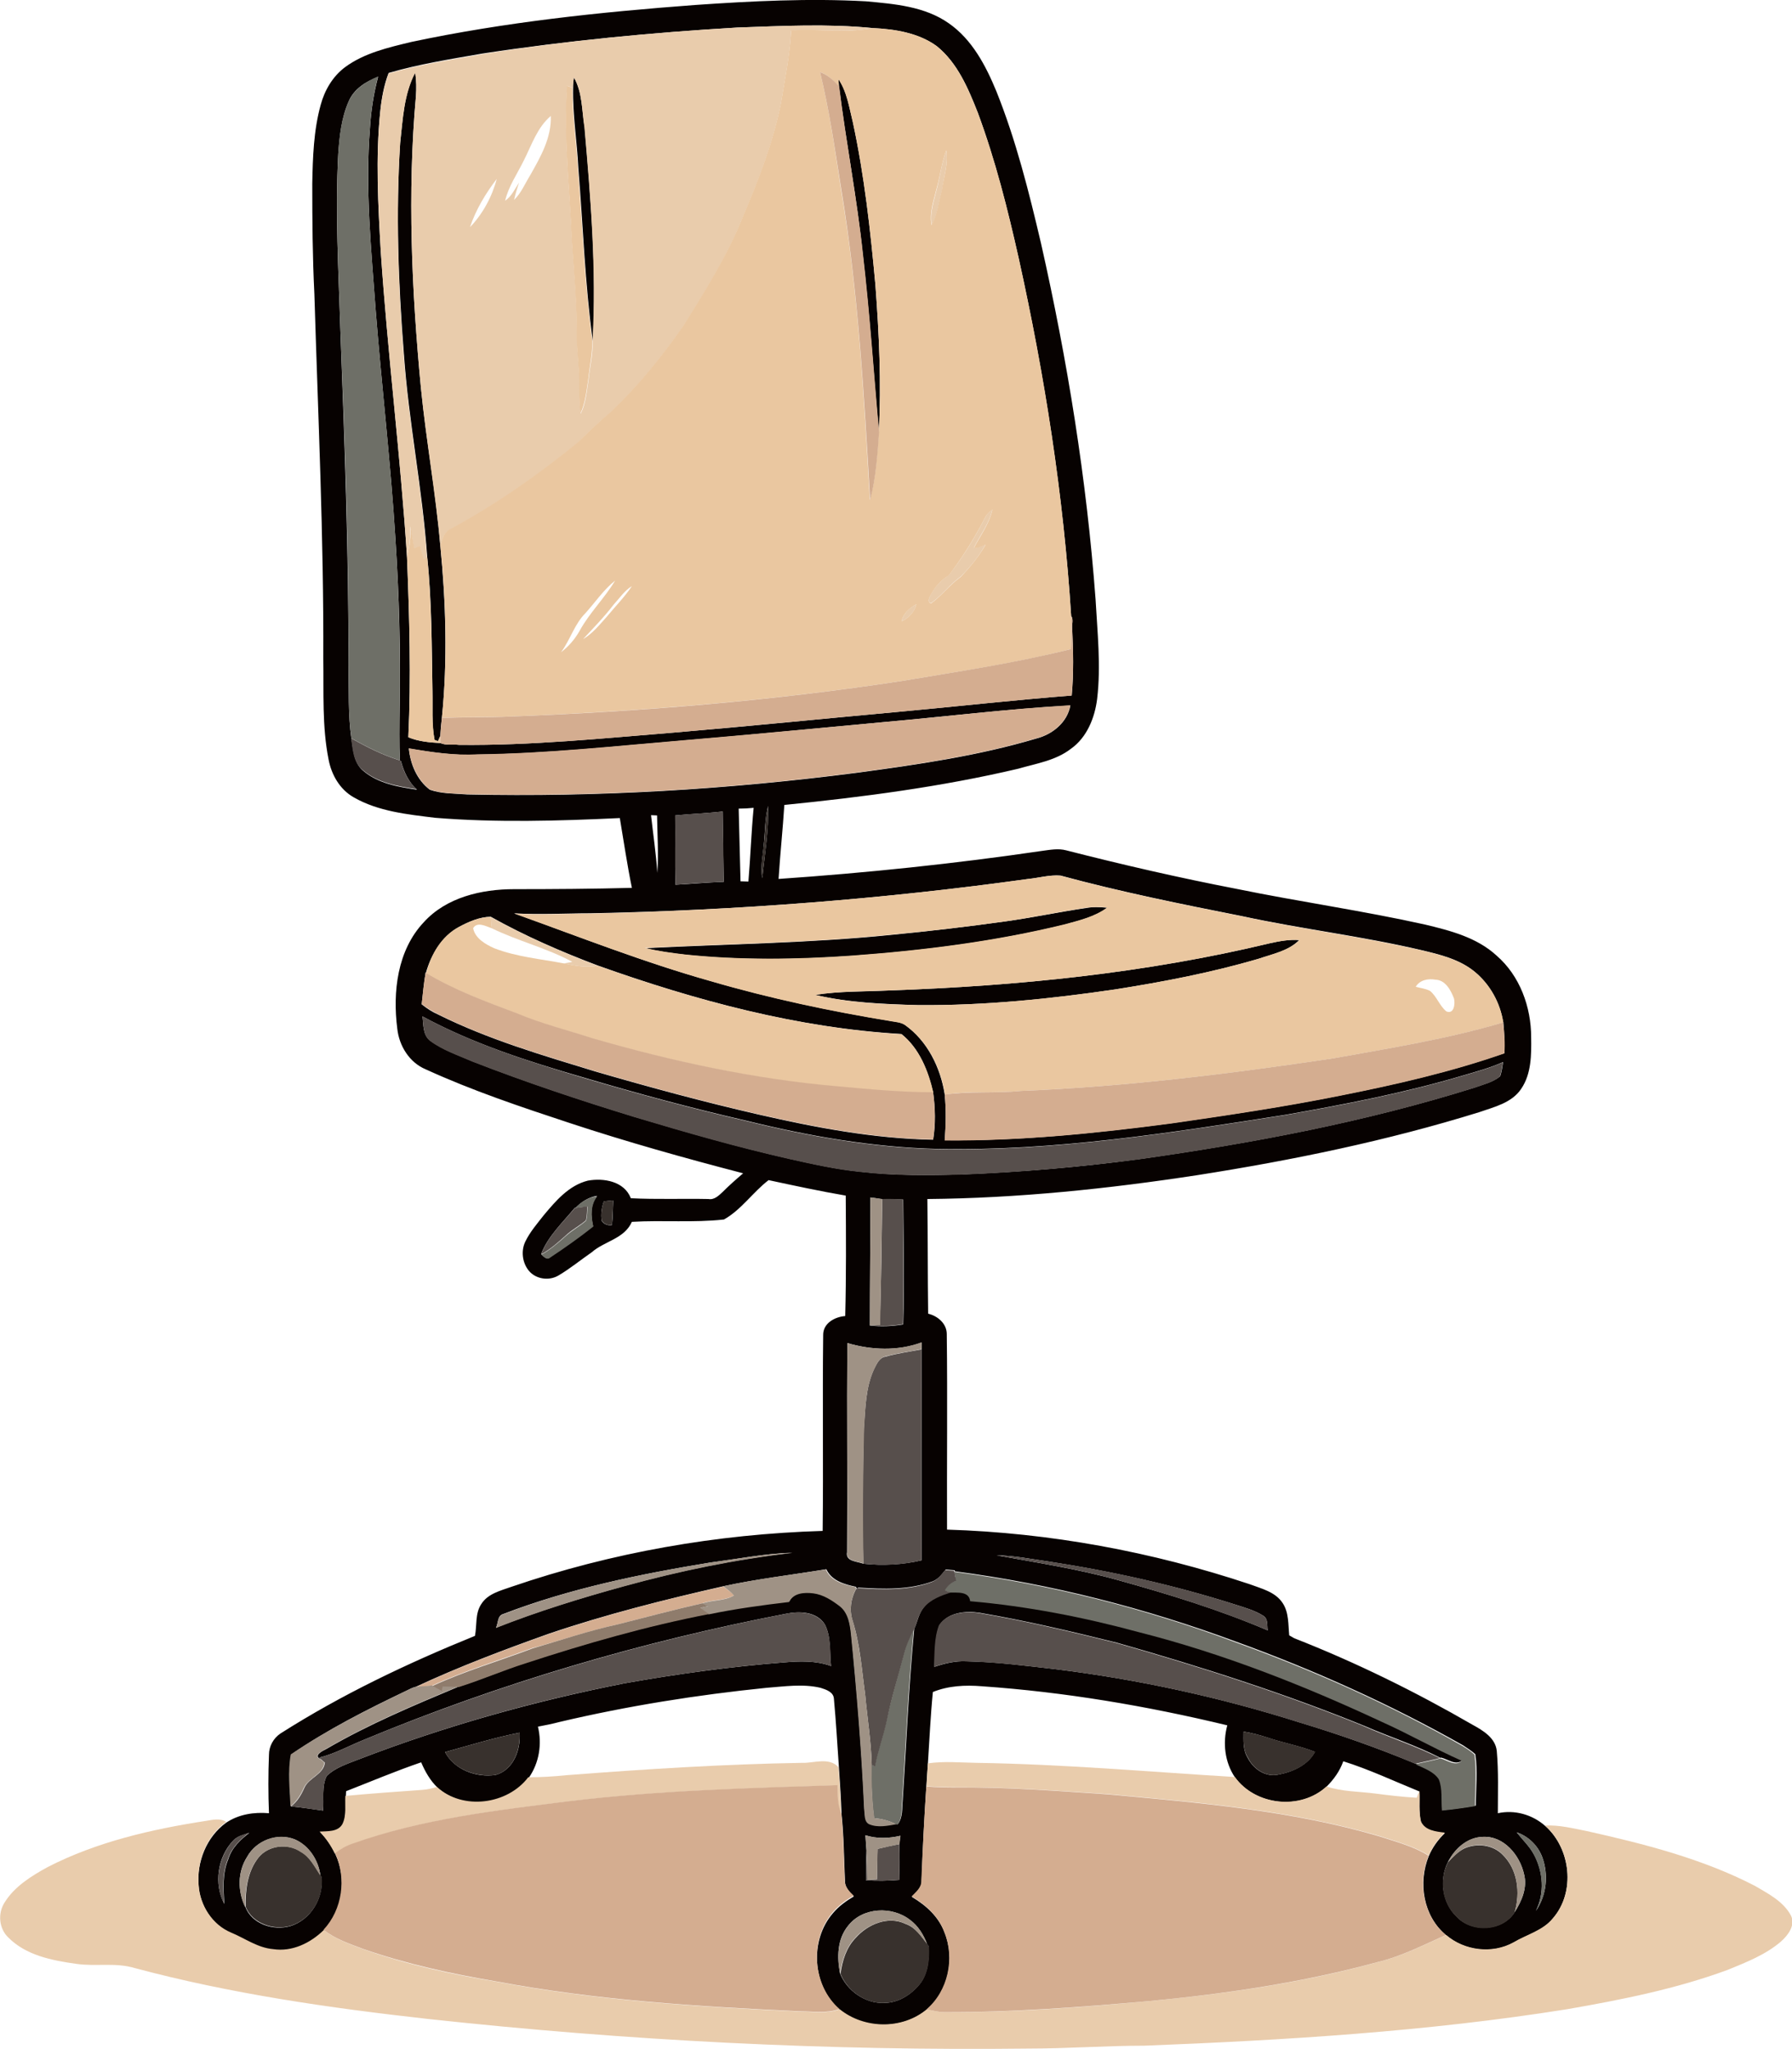 <?xml version="1.0" encoding="utf-8"?>
<!-- Generator: Adobe Illustrator 19.2.0, SVG Export Plug-In . SVG Version: 6.00 Build 0)  -->
<svg version="1.1" id="Layer_1" xmlns="http://www.w3.org/2000/svg" xmlns:xlink="http://www.w3.org/1999/xlink" x="0px" y="0px"
	 viewBox="0 0 682.9 781" enable-background="new 0 0 682.9 781" xml:space="preserve">
<g>
	<g>
		<path fill="#070201" d="M264.9,1.9c21.7-1.5,43.4-2.6,65.1-1.4c10.8,1,22.4,1.9,31.6,8.4c8.9,6.2,14.1,16.2,18.1,25.9
			c7.5,18.7,12.4,38.3,17,57.9c10.1,44.7,17.4,90,20.8,135.7c0.7,12.7,2.1,25.4,0.6,38c-0.9,7.2-3.9,14.7-10,19
			c-5.8,4.5-13.2,5.6-20.1,7.6c-29.3,6.9-59.2,10.8-89.1,13.8c-0.6,9.4-1.6,18.8-2.2,28.2c33.6-2.3,67.1-5.8,100.5-10.7
			c3-0.4,6.1-1,9.1-0.2c21.5,5.5,43.2,10.5,65,14.7c23.9,4.9,48,8.3,71.8,13.6c9.6,2.3,19.7,4.9,27.2,11.8
			c8.9,7.7,13.2,19.6,13.2,31.2c0.1,6.6,0.1,13.9-3.8,19.6c-3.6,5.4-10.3,6.9-16,8.9c-35.1,10.9-71.1,18.3-107.4,24
			c-34,5.2-68.4,8.8-102.9,9.1c0.2,14.6,0.1,29.1,0.3,43.7c3.7,0.9,7.1,3.8,7.1,7.8c0.3,24.8,0,49.6,0.1,74.5
			c39.2,1.2,78.1,8.4,115.3,20.8c4.5,1.7,9.8,2.9,12.6,7.2c2.4,3.6,2.1,8.2,2.5,12.3c0.5,0.3,1.4,0.8,1.9,1.1
			c23.5,9.2,46.2,20.4,68,33c4,2.2,8.7,5,9.2,10c0.7,7.9,0.4,15.8,0.4,23.7c6.4-1.4,13.1,0.5,18,4.8c9.8,8.6,11.7,25.2,3,35.3
			c-3.8,4.8-9.9,6.2-15,9.2c-8.1,4.5-18.7,3.2-25.7-2.8c-8.7-7.2-10.8-20-6.6-30.2c1.4-3.3,3.5-6.2,6.1-8.7
			c-3.3-0.4-7.6-0.8-9.1-4.3c-0.9-3.8-0.4-7.7-0.6-11.6c-9.6-3.9-19.1-8.4-29-11.5c-1.3,3.7-3.6,6.9-6.4,9.7
			c-9.9,9.1-27.1,7.2-34.9-3.6c-3.9-5.8-4.7-13.2-2.9-19.8c-30.7-7.4-62-12.7-93.6-14.9c-6.3-0.5-12.7-0.2-18.6,2.2
			c-0.9,9.1-1.3,18.3-1.9,27.4c-0.2,2.9-0.4,5.8-0.6,8.8c-0.8,12-1.4,23.9-1.8,35.9c0.1,2.6-2.1,4.3-3.7,6
			c5.4,3.2,10.3,7.6,12.5,13.7c4,9.9,1.4,22.3-6.8,29.3c-9.4,7.7-23.9,7.6-33.2,0c-10.5-9-11.6-26.5-2.5-36.9c2.2-2.6,5-4.6,7.9-6.3
			c-1.7-1.7-3.5-3.5-3.4-6c-0.4-8.4-0.4-16.9-1.3-25.3c-0.2-5.9-0.6-11.9-1-17.8c-0.6-8.7-1.1-17.4-1.9-26.1
			c-0.1-2.7-2.9-3.6-5.1-4.3c-6.8-1.6-13.8-0.5-20.6,0c-26.5,2.7-52.9,6.9-78.8,13c-2.7,0.7-5.5,1.3-8.3,1.8
			c1.6,6.6,0.5,13.8-3.5,19.5c-7.9,10.5-24.9,12.8-34.8,3.7c-2.8-2.7-4.7-6.1-6.2-9.6c-9.7,3.3-19.1,7.3-28.6,11
			c0,0.5-0.1,1.5-0.1,2c-0.3,3.5,0.4,7.4-1.1,10.7c-1.8,3.1-5.7,2.8-8.7,2.9c2.4,2.4,4.4,5.3,5.8,8.4c4.5,9.5,2.8,21.5-4.4,29.2
			c-5,4.9-12.1,8.4-19.3,7.3c-5.8-0.5-10.7-4.1-16-6.3c-7.1-3-11.9-10.5-12.4-18.1c-0.8-9.1,3-18.7,10.5-24.1
			c4.8-3.2,10.6-4.1,16.3-3.6c-0.3-7.4-0.3-14.9,0-22.3c0-3.2,1.7-6.3,4.4-8.1c23.4-14.9,48.5-26.8,74.1-37.2c0.8-4,0-8.5,2.4-12.1
			c2.5-4,7.3-5.1,11.5-6.6c38.2-13.1,78.4-20.1,118.6-21.3c0.3-24.9-0.1-49.8,0.2-74.6c-0.1-4.6,4.5-7,8.4-7.3
			c0.4-15.3,0.3-30.6,0.2-45.9c-9.9-1.7-19.6-3.8-29.4-5.9c-6,4.6-10.4,11.3-17,15c-11.6,1.3-23.4,0.2-35.1,0.9
			c-2.9,6.5-10.4,7.3-15.3,11.6c-4.2,2.9-8.2,6.2-12.6,8.8c-3.6,2.2-8.7,1.5-11.4-1.8c-2.5-3.1-3-7.6-1.3-11.1c1.8-3.7,4.5-6.8,7-10
			c4.6-5.5,9.6-11.4,16.8-13.2c6-1.1,13.9,0.2,16.4,6.7c9.8,0.5,19.7,0.1,29.6,0.3c2.2,0.4,3.9-1.3,5.4-2.7c2.5-2.5,5.1-4.8,7.8-7.1
			c-22.3-5.8-44.4-12-66.2-19.2c-18.5-6.1-37-12.3-54.7-20.4c-6.3-2.6-10.2-9-10.9-15.5c-1.8-14,0-29.9,10.1-40.6
			c8.6-9.5,22-12.6,34.4-12.6c15,0,30-0.1,44.9-0.5c-1.8-8.8-3.1-17.7-4.6-26.6c-23.4,1.1-46.9,1.8-70.4-0.1
			c-10.5-1.3-21.6-2.4-31-7.8c-5.3-3-8.5-8.6-9.6-14.5c-2.5-12.6-1.8-25.6-2-38.4c0.2-46.3-2-92.7-3.4-139c-0.7-14-0.8-28-0.8-42
			c0.2-10,0.5-20.2,3.2-30c1.5-5.6,4.6-10.9,9.3-14.4c7.3-5.4,16.5-7.5,25.2-9.6C192.5,8.4,228.7,4.6,264.9,1.9z M281,10.5
			c-32.5,1.9-64.9,5-97.1,9.9c-12,2.1-24.1,4-35.8,7.4c-1.8,4.7-2.7,9.7-3.2,14.7c-1.8,17.7-0.8,35.5,0.2,53.2
			c2.6,38.9,7.5,77.6,10,116.5c0.9,22.9,1.6,45.9,0.5,68.8c3.8,1.6,8.1,2,12.2,2.2c2.2,1,4.8,0.4,7.1,0.7
			c27.4,0.3,54.8-2.5,82.1-4.7c28.5-2.4,57-5.3,85.5-7.9c22-2,43.9-4.5,65.9-6.2c0.8-8.5,0.6-17.1,0.2-25.6
			c-0.2-1.5,0.6-3.4-0.4-4.7c-2.9-45.9-10.1-91.5-20-136.4c-4.2-18.7-8.9-37.4-15.6-55.5c-3.6-9.2-7.7-18.9-15.6-25.3
			c-7-5.1-16-6.5-24.4-6.9C315.4,9,298.2,9.9,281,10.5z M132.9,38.6c-2.8,6.3-3.5,13.3-4,20c-1.2,22.3,0.1,44.7,0.8,67
			c1.6,42.6,3.2,85.3,3.1,128c0.2,9.3-0.2,18.7,1.1,27.9c0.7,4.2,0.9,9.1,4.3,12.1c5.7,5,13.4,6.3,20.7,7.4c-3.2-2.9-5-6.8-6.1-10.9
			l-0.4-0.1c-0.3-6.8-0.2-13.5-0.1-20.3c0.4-21.4-0.2-42.7-1.6-64.1c-1.8-29-5.2-57.9-7.5-86.9c-1.7-23.3-4.1-46.7-2.2-70
			c0.4-6.6,1.4-13.1,3.1-19.4C139.5,31,134.9,33.9,132.9,38.6z M336,275.3c-25,2.3-50,4.8-75.1,6.9c-26.3,2.2-52.5,5.1-78.9,5.4
			c-8.8,0.5-17.5-0.9-26.2-2.3c0.6,6,3.1,12,8,15.7c4.5,1.6,9.4,1.4,14.2,1.8c49.8,1.1,99.6-1.9,148.9-8.3c22.9-3.1,45.8-6.4,68-13
			c6.2-1.6,11.8-6.1,13-12.6C383.8,270.2,359.9,273.2,336,275.3z M291.1,321.5c-0.3,4.4-1.4,8.8-0.6,13.2c0.9-9.1,2.5-18.3,2.2-27.5
			C291.5,311.9,291.6,316.8,291.1,321.5z M281.5,308.2c0.2,9.2,0.5,18.5,0.7,27.7c0.8,0,2.3,0.1,3,0.1c0.8-9.4,1.1-18.8,2-28.1
			C285.3,308.1,283.4,308.2,281.5,308.2z M257.3,310.8c0.1,8.8-0.1,17.6,0.1,26.4c6.1-0.3,12.3-0.9,18.4-1.1
			c-0.2-8.9-0.3-17.9-0.4-26.8C269.4,310,263.3,310.2,257.3,310.8z M248.1,310.7c0.8,7.3,1.9,14.6,2.4,22c0.5-7.3,0-14.6-0.1-21.9
			C249.9,310.8,248.7,310.7,248.1,310.7z M391.9,335c-55.3,7.7-111.1,12-166.9,13.1c-9.7,0-19.4,0.6-29.1,0
			c24.8,8.9,49.4,18.7,74.9,25.8c22.6,6.6,45.8,11.5,69,15.3c1.7,0.3,3.5,0.4,5,1.4c8.6,6.1,13.6,16.3,15.2,26.5
			c0.6,5.8,0.5,11.7,0,17.5c29,0.3,57.8-2.7,86.5-6.5c21.5-3.1,43.1-6.3,64.4-10.6c21.1-4.2,42.1-9,62.4-16.1
			c0.2-4-0.1-7.9-0.4-11.8l-0.1,0c-1.1-7.4-5-14.4-10.8-19.2c-5.8-4.8-13.3-6.6-20.5-8.3c-22.5-5.3-45.5-8-68.1-12.9
			c-23.2-4.6-46.5-9.3-69.3-15.5C400,333.4,395.9,334.6,391.9,335z M174.9,353.3c-6.6,3.6-10.6,10.5-12.6,17.5l-0.1-0.1
			c-0.7,4-1,8-1.5,12.1c1.9,1.5,4,2.9,6.3,3.9c19.1,9.5,39.6,15.5,59.9,21.7c20.6,6,41.3,11.6,62.2,16.4c21.8,5,44,9.2,66.5,9.6
			c1-6,0.8-12.1,0-18c-1.9-8.3-5.3-16.9-12.1-22.3c-39.6-2.3-78.4-12.8-115.7-26.1c-14-5.3-27.8-11.3-40.8-18.6
			C182.7,349.5,178.6,351.3,174.9,353.3z M161,387.4c0.4,3.1,0.1,7.1,2.9,9.2c4.9,3.6,10.6,5.5,16.1,7.9c20.3,7.9,41,14.8,61.9,21.2
			c19.5,5.8,39.2,11.5,59.1,16c8.9,2,17.9,4,27,4.9c12.9,1.5,26,1.4,39,1c22.4-0.9,44.8-2.8,67.1-5.8c43.2-6.1,86.2-14.2,127.9-27.3
			c3.3-1.2,6.9-2,9.7-4.3c0.6-1.8,0.8-3.6,1.1-5.4c-4.9,2.2-10.1,3.6-15.2,5.1c-22.2,6.6-45,11-67.7,15
			c-43.9,6.9-88.2,13.9-132.8,13c-24.6-0.6-49-4.9-72.9-10.8c-20.9-4.8-41.6-10.4-62.1-16.5C201.1,404.5,180.2,397.8,161,387.4z
			 M219.3,460.4l-0.3,0c-4.6,5.6-10.2,10.8-12.8,17.6c0.9,0.8,2.1,2.4,3.4,1.1c5.6-3.7,11.2-7.6,16.4-11.8
			c-0.9-3.9-1.1-8.1,1.5-11.5C224.3,456.3,221.5,458.1,219.3,460.4z M331.7,456.4c0,16.3-0.2,32.5-0.2,48.8
			c4.2,0.5,8.5,0.3,12.7-0.4c0.5-15.9,0.1-31.8,0-47.6c-2.6-0.1-5.3-0.2-7.9-0.1C334.7,456.8,333.2,456.6,331.7,456.4z M230.1,457.9
			c-0.8,2.4-1.2,4.9-0.8,7.4c0.8,1.3,2.4,1.9,3.9,1.6c0.4-3.1,0.3-6.2,0.5-9.3C232.5,457.6,231.3,457.8,230.1,457.9z M322.9,511.9
			c-0.2,26.6,0.1,53.2-0.1,79.7c-0.7,3.6,3.9,3.5,6.2,4.4c7.4,0.8,15,0.4,22.2-1.3c-0.1-26.8,0-53.6,0-80.4c0-0.7,0-2,0-2.6
			C342.1,515,332.1,514.6,322.9,511.9z M271,595.5c-26.9,4.4-53.8,9.9-79.3,19.7c-2.2,0.6-1.8,3.5-2.7,5.2
			c15.9-6.3,32.3-11.3,48.9-15.9c21-5.8,42.4-10.2,64.1-12.7C291.6,592.1,281.3,594.2,271,595.5z M379.8,592.8
			c15.4,2.8,31,5.2,46.1,9.4c19.4,5.4,38.7,11.3,57.2,19.2c-0.3-1.9,0.2-4.3-1.6-5.5c-3.3-2.1-7-3.1-10.7-4.3
			c-23.2-7.4-47-12.7-71-16.4C393.2,594.3,386.6,592.9,379.8,592.8z M275.6,604.6c-22.4,5.1-44.7,10.7-66.5,18.1
			c-17.1,6.1-34.1,12.5-50.6,20.2c-1.3,0.3-2.4,0.9-3.6,1.5c-15.1,7.2-30.1,14.8-43.9,24.3c-1.2,6.5-0.5,13.3-0.1,19.8
			c4.1,0.4,8.1,1,12.2,1.6c0.4-4.4-0.6-9.2,1.4-13.2c3.4-3.3,8.1-4.7,12.4-6.4c32.7-12.6,66.6-22.1,101-28.9c20.2-3.6,40.6-6.4,61-8
			c5.9-0.5,12.1-0.7,17.8,1.4c-0.6-5.3,0.1-11.1-2.4-15.9c-3.1-4.9-9.7-5.1-14.9-4c-55,10.6-109,26.5-160.7,48
			c-5.7,2.3-11,5.3-17,6.8l0.7,0.7c-3.3-1.4,0.4-3.2,2-4c16.1-9.4,33.3-16.6,50.5-23.8c8.5-2.6,16.8-6.3,25.3-9
			c23-7.5,46.3-14.2,70-18.8c10.1-2.1,20.3-3.4,30.6-4.7c1.7-3.5,5.8-3.6,9.2-3.3c3.8,0.5,7.2,2.6,10.2,5c3.2,2.6,3.8,7,4.2,10.8
			c2.2,22.1,4,44.3,5,66.6c0.4,1.9-0.1,4.6,1.9,5.6c3.3,1.5,7,0.6,10.4,0l0.5,0.2c1.9-2.6,1.5-5.9,1.8-8.9
			c1.4-21.8,2.3-43.7,4.4-65.5c1.3-2.8,1.7-6.1,3.9-8.5c2.5-3,6.3-4.4,10-5.6c2.8,0,7.3-0.7,7.7,3.3c21.7,1.9,43.2,6.1,64.3,11.8
			c31.9,8.2,62.6,20.2,92.4,34.1c10.4,4.6,20.3,10.3,30.6,14.9c-2.3,2.4-5.6-0.3-8.1-0.9l-0.3,0.1c-9.3-4.8-19.4-8-29-12.2
			c-30.7-12.5-62.4-22.6-94.3-31.7c-17.3-4.3-34.7-8.4-52.3-11.4c-5.3-0.8-12-0.2-15.3,4.7c-1.9,5-1.5,10.6-1.9,15.9
			c3.9-1.3,7.9-2.3,12.1-2.1c11.4,0.2,22.7,1.7,34.1,3c31.5,3.9,62.7,10.7,93,20.3c14.9,4.5,29.7,9.7,44.1,15.7l0.3,0
			c3.1,1.7,6.9,2.8,8.9,5.8c1.5,3.8,0.8,8,1.2,11.9c4.2-0.4,8.4-1,12.6-1.7c0-6.5,0.8-13.1-0.2-19.6c-1.4-1.3-3.1-2.3-4.7-3.4
			c-27.6-15.6-56.7-28.7-86.5-39.5c-34.6-12.8-70.5-22-107.1-26.8l-0.1-0.4c-1.1-0.1-2.3-0.2-3.4-0.3c-1.4,1.7-2.7,3.6-4.9,4.5
			c-9.1,3.4-19,3-28.4,2.4l-0.7,0.4l-0.2-0.7c-4.4-0.9-9.3-2.3-11.3-6.7C301.6,600.3,288.5,601.8,275.6,604.6z M169.6,667.8
			c3.6,6.8,12,9.8,19.3,8.7c6.8-1.9,9.6-9.7,9.1-16.1C188.4,662.3,179,665.2,169.6,667.8z M473.9,660c0,3.4-0.3,7,1.6,10
			c2.1,4.2,6.7,7.4,11.5,6.4c5.5-1,11.4-3.6,14.1-8.7c-5.9-2.3-12.1-3.4-18-5.4C480.1,661.3,477,660.5,473.9,660z M88.9,701.5
			c-6,6.3-7.5,16.5-3.4,24.2c-0.4-5.7-0.8-11.7,1.5-17.1c1.3-4.3,4.6-7.4,8-10C92.8,699.3,90.5,699.8,88.9,701.5z M578,698.4
			c2.2,2.8,4.9,5.3,6.6,8.5c3.5,6.5,4.1,14.7,0.7,21.4c4.1-5.9,4.9-13.8,2.4-20.5C586.1,703.5,582.5,699.9,578,698.4z M329.8,699.5
			c0.1,1.9,0.3,3.8,0.4,5.8c-0.2,3.8-0.2,7.6-0.2,11.4c4.3,0.2,8.5,0.2,12.8-0.2c0-4.5,0.1-9.1-0.1-13.6c0.1-1.1,0.3-2.1,0.4-3.2
			C338.8,700.7,334.1,700.9,329.8,699.5z M94.2,707.7c-3.7,5.7-3.7,13.1-0.7,19.1c2.5,6.6,10.8,9.2,17.2,7.3
			c7.8-2.4,12.7-10.8,11.8-18.7l-0.4-0.5c-0.7-5.8-4.3-11.4-9.7-13.8C105.8,698.4,97.6,701.5,94.2,707.7z M551.8,709.7
			c-3.4,6.6-2.2,15.6,3.3,20.8c5.7,6.2,17.6,5.6,22.1-1.7c2.7-4.2,4.9-9.3,3.6-14.4c-1.6-7.3-7.7-14.7-15.7-14.3
			C559.1,700.3,554.3,704.7,551.8,709.7z M323.2,734c-4.2,5.1-4.3,12.1-3,18.3c2.6,6.5,9.6,11.4,16.7,11.1c5.4,0,10.3-3.1,13.6-7.2
			c3.2-4,3.6-9.5,3.4-14.4c-0.1-0.2-0.5-0.6-0.6-0.8c-1.3-3.5-3.4-7-6.5-9.2C340,726.4,328.7,726.9,323.2,734z"/>
	</g>
	<path fill="#070201" d="M152.5,54.4c1-9.1,1.4-18.6,5.7-26.8c0.5,3,0.5,6,0.3,9c-3.3,37-1.6,74.2,1.9,111.1c2,20.1,5.7,40,7.4,60.2
		c2.1,21.8,2.8,43.9,0.6,65.7c-0.3,2.3-0.5,4.6-0.6,6.9c-0.2,0.5-0.7,1.5-0.9,2c-0.3-0.1-1-0.4-1.3-0.5c-1.2-6.1-0.7-12.4-0.8-18.5
		c-0.3-17.1-0.2-34.2-2-51.2c-1.8-26-7.1-51.6-8.9-77.6C151.8,108,150.8,81.2,152.5,54.4z"/>
	<path fill="#070201" d="M218.7,29.5c3.3,5.7,3,12.6,4.1,19c2.3,27.1,4.6,54.3,3.1,81.5c-3-21.9-3.7-44-5.5-65.9
		c-0.5-10.2-2.2-20.3-2-30.5C218.3,32.2,218.5,30.8,218.7,29.5z"/>
	<path fill="#070201" d="M319.5,30.1c3.3,4.8,4.1,10.8,5.5,16.4c4.4,20.4,6.7,41.2,8.6,62c1.4,18.7,2.3,37.4,1.3,56.1
		c-2-22.6-3.5-45.1-6.1-67.6c-2.2-21.5-6.4-42.7-9.1-64.2C319.7,32.2,319.5,30.8,319.5,30.1z"/>
	<path fill="#070201" d="M383,351.2c10.3-1.4,20.5-3.6,30.8-5.1c2.7-0.5,5.4-0.4,8.2-0.1c-4.8,3.5-10.6,4.8-16.2,6.4
		c-26.5,6.5-53.6,9.9-80.8,11.9c-21.2,1.5-42.6,1.8-63.8-0.4c-5.1-0.6-10.3-1.3-15.3-2.5c31.3-1.6,62.7-1.9,94-5.1
		C354.3,354.9,368.7,353.2,383,351.2z"/>
	<path fill="#070201" d="M484,359.5c3.6-0.8,7.4-1.5,11.1-1.2c-4.1,4.2-10.1,5.3-15.4,7.1c-17.9,5.3-36.3,8.8-54.7,11.7
		c-24.9,3.7-49.9,6.2-75.1,6c-13.1-0.4-26.4-0.9-39.3-3.9c9.4-1.5,18.9-1.2,28.3-1.7C387.8,375.8,436.6,370.9,484,359.5z"/>
</g>
<g>
	<g>
		<path fill="#E9CCAC" d="M281,10.5c17.1-0.6,34.4-1.5,51.5,0.2c-10.2,2-20.7,0.2-31,1.1c-0.5,9.3-2.4,18.5-3.9,27.7
			c-3,14.9-8.5,29.3-14.5,43.2c-5.8,14.7-14.2,28.2-22.6,41.5c-8.1,11.7-17.1,22.8-27.4,32.7c-4.6,3.7-8.8,7.8-13,12
			c-15.1,12.3-31.1,23.5-48.2,32.8c-2.7,1-3.4,3.9-4.1,6.4c-1.8-20.2-5.4-40.1-7.4-60.2c-3.5-36.9-5.2-74.1-1.9-111.1
			c0.2-3,0.2-6-0.3-9c-4.3,8.3-4.7,17.8-5.7,26.8c-1.7,26.7-0.8,53.6,1.3,80.3c1.8,26,7.1,51.6,8.9,77.6c-0.3,0.2-1,0.7-1.3,0.9
			c-0.5-1.7-1-3.3-1.5-5c-0.7,0.3-1.4,0.6-2.1,0.8c-0.5-2.9-0.9-5.8-1.4-8.6c0,4-0.3,7.9-1.3,11.8c-2.5-38.9-7.4-77.6-10-116.5
			c-1-17.7-2-35.5-0.2-53.2c0.5-5,1.5-10,3.2-14.7c11.7-3.4,23.8-5.2,35.8-7.4C216.1,15.5,248.5,12.4,281,10.5z M218.7,29.5
			c-0.2,1.3-0.3,2.7-0.4,4c-0.5-0.2-1.6-0.6-2.1-0.8c-1.4,19.6,0.9,39.2,1.8,58.8c0.8,12.3,2,24.6,1.9,37c0,5.7,0.9,11.3,0.9,17
			c0,4.1-0.1,8.2,0.5,12.2c2-4.1,2.3-8.8,3-13.2c0.5-4.8,1.7-9.6,1.5-14.5c1.5-27.2-0.7-54.4-3.1-81.5
			C221.7,42.1,222,35.2,218.7,29.5z M199.6,61.2c-2.5,5.1-5.8,9.8-7.1,15.3c2.5-1.7,3.7-4.5,5.3-6.9c-0.7,2.2-1.4,4.3-1.9,6.6
			c2.8-2.7,4.2-6.3,6.2-9.5c3.9-6.9,8.1-14.2,7.8-22.5C204.7,48.6,202.6,55.3,199.6,61.2z M179.1,86.6c4.9-5.1,8.4-11.6,10.2-18.4
			C185,73.8,181.3,80,179.1,86.6z"/>
	</g>
	<path fill="#E9CCAC" d="M360.6,57.3c0.9,5.1-1,10.1-1.6,15.2c-1.2,4.4-1.7,9.2-3.9,13.3c-0.9-4.8,0.9-9.5,2-14.2
		C358.3,66.9,358.9,62,360.6,57.3z"/>
	<path fill="#E9CCAC" d="M375.5,197.1c0.6-1.3,1.6-2.1,2.7-3c-1.2,5.4-4.6,9.8-7.1,14.7c1.6,0.2,3-0.7,4.5-1.3
		c-2.5,4.5-5.8,8.5-9.4,12.2c-4.2,3-7.2,7.2-11.4,10.2c-1.7-0.5-0.5-2.4,0-3.4c1.6-3,3.9-5.5,6.8-7.3
		C366.9,212.4,371.5,204.9,375.5,197.1z"/>
	<path fill="#E9CCAC" d="M343.6,236.8c0.6-3,3-5.1,5.6-6.5C348.5,233.4,346.3,235.5,343.6,236.8z"/>
	<path fill="#E9CCAC" d="M187,349.5c13.1,7.3,26.8,13.3,40.8,18.6c-4.4,0.8-8.7,0-13-0.9c0.8-0.1,2.4-0.4,3.3-0.6
		c-9.8-5.3-20.7-7.9-30.7-12.8C187.2,352.3,187.1,350.9,187,349.5z"/>
	<path fill="#E9CCAC" d="M305.5,671.9c4.6,0.2,10.3-2.3,14,1.6c0.5,5.9,0.9,11.9,1,17.8c-1.6-3.4-1.4-7.2-1.4-10.8
		c-34.1,1.1-68.3,2-102.2,6.1c-27.9,3.5-56.1,6.7-82.7,16.3c-2.4,0.8-4.6,2.1-6.6,3.6c-1.5-3.1-3.4-5.9-5.8-8.4c3-0.2,7,0.2,8.7-2.9
		c1.6-3.3,0.9-7.1,1.1-10.7c9.8-0.9,19.5-1.6,29.3-2.3c1.9-0.1,3.8-0.6,5.6-1.1c9.9,9,26.9,6.7,34.8-3.7c4.9,0,9.8-0.3,14.6-0.8
		C245.8,674.3,275.6,672.4,305.5,671.9z"/>
	<path fill="#E9CCAC" d="M353.6,672.1c6.1-0.9,12.3-0.3,18.5-0.2c32.9,0.5,65.7,3.4,98.5,5.4c7.8,10.9,25,12.7,34.9,3.6
		c6,2,12.4,1.9,18.6,2.7c5.3,0.7,10.5,1.3,15.8,1.6c0.2-0.6,0.7-1.9,1-2.6c0.2,3.9-0.3,7.8,0.6,11.6c1.5,3.5,5.8,3.9,9.1,4.3
		c-2.6,2.5-4.7,5.4-6.1,8.7c-5.8-3.6-12.4-5.3-18.8-7.4c-33.7-9.9-68.8-12.8-103.6-16c-19.3-1.3-38.6-2.7-58-2.6
		c-3.7,0-7.3-0.1-11-0.4C353.2,678,353.4,675.1,353.6,672.1z"/>
	<path fill="#E9CCAC" d="M78.6,694c2.5-0.4,5.3-1.1,7.6,0.4c-7.5,5.4-11.3,15-10.5,24.1c0.5,7.7,5.2,15.1,12.4,18.1
		c5.3,2.2,10.1,5.8,16,6.3c7.2,1.1,14.2-2.3,19.3-7.3c4.5,3.6,10,5.4,15.3,7.4c16.4,5.8,33.4,9.5,50.5,12.3
		c38.2,7.2,77.1,9.6,115.9,11.4c5,0,10.1,0.9,14.9-0.9c9.4,7.6,23.9,7.8,33.2,0c2.2,0.5,4.5,1.1,6.8,1.1c26,0.2,52-1.8,78-4.2
		c29.4-2.8,58.7-7,87.2-14.9c9.1-2.2,17.4-6.5,25.9-10.3c7,6,17.6,7.3,25.7,2.8c5-3,11.2-4.5,15-9.2c8.7-10,6.8-26.6-3-35.3
		c5.4-0.3,10.7,1.1,15.9,2.1c21.9,4.9,44,10.5,64.1,20.9c5.1,3,10.8,5.9,13.7,11.3c1.8,3.7-1.1,7.5-3.8,9.9
		c-5.8,5-13.2,7.9-20.3,10.8c-19.8,7.3-40.5,11.4-61.2,15c-53.3,8.5-107.2,11.8-161.1,13.9c-14.7,0-29.3,1.1-44,1.1
		c-76.5,0.9-153-3-229.1-11.3c-37.6-4.2-75.1-9.6-111.7-19.4c-7.3-2.2-14.9-0.5-22.3-1.6c-9.2-1.3-19.1-3.2-25.9-10.1
		c-3.5-3.4-4-9.1-1.4-13.2c3.8-6.2,10.3-10.2,16.5-13.6C36.9,702,57.8,697.2,78.6,694z"/>
</g>
<g>
	<g>
		<path fill="#EAC7A0" d="M332.6,10.7c8.4,0.4,17.4,1.8,24.4,6.9c7.9,6.4,11.9,16.1,15.6,25.3c6.7,18,11.4,36.7,15.6,55.5
			c10,44.9,17.1,90.5,20,136.4c-0.1,4.2,0.2,8.4-0.1,12.6c-21.1,5.4-42.7,8.5-64.1,12.1c-49.5,7.6-99.4,11.6-149.4,13.6
			c-8.7,0.4-17.4,0.1-26.2,0.5c2.2-21.8,1.6-43.9-0.6-65.7c0.7-2.5,1.4-5.3,4.1-6.4c17.1-9.3,33.1-20.5,48.2-32.8
			c4.2-4.1,8.4-8.2,13-12c10.3-9.9,19.3-21,27.4-32.7c8.3-13.3,16.8-26.8,22.6-41.5c6-14,11.5-28.3,14.5-43.2
			c1.5-9.2,3.4-18.4,3.9-27.7C311.9,10.9,322.4,12.7,332.6,10.7z M312.5,27.5c3.6,14.7,5.7,29.8,8,44.7c6.6,39.1,8.7,78.8,11,118.4
			c2.3-8.4,2.8-17.3,3.4-25.9c1-18.7,0.1-37.5-1.3-56.1c-1.9-20.8-4.2-41.6-8.6-62c-1.4-5.6-2.2-11.5-5.5-16.4
			c0.1,0.7,0.2,2,0.2,2.7C317.6,30.7,315.4,28.4,312.5,27.5z M360.6,57.3c-1.7,4.6-2.3,9.6-3.6,14.3c-1.1,4.6-2.9,9.3-2,14.2
			c2.2-4.1,2.7-8.8,3.9-13.3C359.6,67.5,361.5,62.4,360.6,57.3z M375.5,197.1c-4,7.8-8.6,15.2-13.9,22.2c-2.9,1.7-5.2,4.3-6.8,7.3
			c-0.5,0.9-1.7,2.8,0,3.4c4.1-3,7.2-7.2,11.4-10.2c3.5-3.7,6.8-7.7,9.4-12.2c-1.5,0.6-2.9,1.5-4.5,1.3c2.5-4.8,5.9-9.3,7.1-14.7
			C377.1,195,376.1,195.9,375.5,197.1z M223.1,233.7c-4.2,4.2-5.8,10.2-9.3,14.9c2.9-2.2,5.3-5,7.1-8.2c3.8-6.9,9.5-12.4,13.5-19.1
			C230,224.8,226.8,229.6,223.1,233.7z M233.8,230.5c-3.5,4.6-7.6,8.8-11.6,13.1c3.6-2.1,6.2-5.4,9-8.5c3.2-3.9,6.8-7.5,9.6-11.7
			C238,225.1,236.1,228,233.8,230.5z M343.6,236.8c2.7-1.3,4.9-3.5,5.6-6.5C346.6,231.8,344.2,233.8,343.6,236.8z"/>
	</g>
	<path fill="#EAC7A0" d="M216.1,32.7c0.5,0.2,1.6,0.6,2.1,0.8c-0.2,10.2,1.5,20.3,2,30.5c1.8,22,2.6,44.1,5.5,65.9
		c0.1,4.9-1,9.7-1.5,14.5c-0.7,4.5-1.1,9.1-3,13.2c-0.6-4.1-0.5-8.2-0.5-12.2c0-5.7-0.9-11.3-0.9-17c0.1-12.4-1.1-24.7-1.9-37
		C217.1,71.9,214.7,52.3,216.1,32.7z"/>
	<path fill="#EAC7A0" d="M156.5,200.4c0.4,2.9,0.9,5.8,1.4,8.6c0.7-0.3,1.4-0.6,2.1-0.8c0.5,1.7,1,3.3,1.5,5c0.3-0.2,1-0.7,1.3-0.9
		c1.7,17,1.7,34.1,2,51.2c0.2,6.2-0.3,12.4,0.8,18.5c0.3,0.1,1,0.4,1.3,0.5c0.2-0.5,0.7-1.5,0.9-2c0,0.7,0,2,0,2.7
		c-4.1-0.2-8.3-0.6-12.2-2.2c1.1-22.9,0.4-45.9-0.5-68.8C156.2,208.3,156.5,204.3,156.5,200.4z"/>
	<g>
		<path fill="#EAC7A0" d="M391.9,335c4.1-0.4,8.2-1.6,12.3-1.2c22.9,6.2,46.1,10.9,69.3,15.5c22.6,4.9,45.6,7.7,68.1,12.9
			c7.2,1.7,14.7,3.5,20.5,8.3c5.8,4.8,9.6,11.8,10.8,19.2c-21.2,6.3-43.1,9.8-64.8,13.7c-39.4,5.9-79.1,10.8-119,12.4
			c-9.7,1-19.4-0.1-29,1.4c-1.6-10.3-6.6-20.4-15.2-26.5c-1.5-1-3.3-1.1-5-1.4c-23.3-3.8-46.4-8.7-69-15.3
			c-25.4-7.2-50.1-16.9-74.9-25.8c9.7,0.6,19.4,0,29.1,0C280.8,347,336.5,342.7,391.9,335z M383,351.2c-14.4,2-28.8,3.7-43.2,5
			c-31.2,3.2-62.7,3.5-94,5.1c5,1.2,10.1,1.9,15.3,2.5c21.2,2.2,42.6,1.9,63.8,0.4c27.1-2,54.3-5.4,80.8-11.9
			c5.6-1.5,11.5-2.9,16.2-6.4c-2.7-0.3-5.5-0.3-8.2,0.1C403.5,347.6,393.3,349.7,383,351.2z M484,359.5c-47.5,11.4-96.3,16.3-145,18
			c-9.4,0.4-19,0.2-28.3,1.7c12.8,3.1,26.1,3.6,39.3,3.9c25.2,0.2,50.2-2.4,75.1-6c18.4-2.9,36.8-6.5,54.7-11.7
			c5.3-1.9,11.3-3,15.4-7.1C491.4,358,487.7,358.7,484,359.5z M539.5,376.1c1.8,0.5,3.8,0.7,5.5,1.6c2.6,2.2,3.6,5.7,6.2,7.8
			c2.9,1.2,3.4-2.9,2.9-4.9c-1.2-3.2-3.3-7.1-7.1-7.2C544.2,372.9,541.1,373.5,539.5,376.1z"/>
	</g>
	<path fill="#EAC7A0" d="M174.9,353.3c3.8-2,7.8-3.8,12.1-3.8c0.1,1.4,0.3,2.9,0.4,4.3c-2.1-0.7-5.6-2.7-7.1,0
		c0.8,3.9,4.7,6.1,8,7.6c8.5,3.3,17.7,4.1,26.6,5.8c4.3,0.9,8.6,1.7,13,0.9c37.3,13.3,76,23.7,115.7,26.1c6.8,5.5,10.2,14,12.1,22.3
		c-11.9,0-23.8-1.1-35.7-2.2c-31.9-2.7-63.4-9.6-94.2-18.4c-9.5-3.2-19.3-5.5-28.5-9.4c-11.9-4.6-24-8.9-34.9-15.5
		C164.2,363.8,168.2,356.8,174.9,353.3z"/>
</g>
<g>
	<path fill="#D4AD90" d="M312.5,27.5c3,1,5.2,3.2,7.3,5.4c2.6,21.4,6.8,42.7,9.1,64.2c2.6,22.5,4.1,45.1,6.1,67.6
		c-0.6,8.7-1.2,17.5-3.4,25.9c-2.3-39.6-4.5-79.2-11-118.4C318.2,57.2,316.1,42.2,312.5,27.5z"/>
	<path fill="#D4AD90" d="M408.2,234.8c1,1.3,0.2,3.2,0.4,4.7c0.4,8.5,0.6,17.1-0.2,25.6c-22,1.7-43.9,4.2-65.9,6.2
		c-28.5,2.6-57,5.4-85.5,7.9c-27.3,2.2-54.6,5-82.1,4.7c-2.3-0.3-4.9,0.3-7.1-0.7c0-0.7,0-2,0-2.7c0.1-2.3,0.4-4.6,0.6-6.9
		c8.7-0.3,17.4-0.1,26.2-0.5c50-1.9,99.9-6,149.4-13.6c21.4-3.6,43-6.8,64.1-12.1C408.4,243.2,408.1,239,408.2,234.8z"/>
	<path fill="#D4AD90" d="M336,275.3c24-2.1,47.9-5.1,71.9-6.5c-1.3,6.5-6.8,11.1-13,12.6c-22.2,6.6-45.1,9.9-68,13
		c-49.3,6.4-99.1,9.4-148.9,8.3c-4.7-0.3-9.7-0.2-14.2-1.8c-4.8-3.7-7.4-9.8-8-15.7c8.6,1.5,17.4,2.8,26.2,2.3
		c26.4-0.3,52.6-3.2,78.9-5.4C285.9,280,310.9,277.6,336,275.3z"/>
	<path fill="#D4AD90" d="M162.2,370.7l0.1,0.1c10.9,6.6,23,11,34.9,15.5c9.3,3.9,19,6.3,28.5,9.4c30.8,8.9,62.3,15.7,94.2,18.4
		c11.9,1.1,23.8,2.2,35.7,2.2c0.8,6,0.9,12,0,18c-22.4-0.4-44.6-4.6-66.5-9.6c-20.9-4.8-41.6-10.4-62.2-16.4
		c-20.3-6.2-40.9-12.2-59.9-21.7c-2.2-1.1-4.3-2.4-6.3-3.9C161.1,378.8,161.5,374.7,162.2,370.7z"/>
	<path fill="#D4AD90" d="M572.8,389.7L572.8,389.7c0.5,3.9,0.8,7.9,0.5,11.8c-20.3,7.1-41.3,11.9-62.4,16.1
		c-21.4,4.3-42.9,7.5-64.4,10.6c-28.7,3.8-57.5,6.7-86.5,6.5c0.4-5.8,0.6-11.7,0-17.5c9.6-1.4,19.4-0.4,29-1.4
		c39.9-1.6,79.5-6.5,119-12.4C529.7,399.5,551.6,396,572.8,389.7z"/>
	<path fill="#D4AD90" d="M209.1,622.8c21.8-7.4,44.1-13.1,66.5-18.1c1.4,1,2.9,2.1,4.2,3.3c-3.5,2.2-8.3,1.6-12.2,3.1
		c-10.8,2.4-21.4,5.3-32.1,8c-11.1,2.4-21.9,6.2-32.8,9.1c-12.7,4.7-25.7,8.6-38.1,14.3c-2,0.3-4.1,0.3-6.1,0.5
		C174.9,635.3,192,628.9,209.1,622.8z"/>
	<path fill="#D4AD90" d="M217,686.5c33.9-4.1,68.1-5,102.2-6.1c0,3.6-0.1,7.4,1.4,10.8c0.9,8.4,0.9,16.9,1.3,25.3
		c-0.1,2.5,1.7,4.4,3.4,6c-2.9,1.7-5.7,3.7-7.9,6.3c-9,10.4-7.9,27.8,2.5,36.9c-4.8,1.8-9.9,0.9-14.9,0.9
		c-38.8-1.8-77.7-4.2-115.9-11.4c-17.1-2.9-34.1-6.6-50.5-12.3c-5.3-2-10.8-3.8-15.3-7.4c7.2-7.7,8.8-19.7,4.4-29.2
		c2-1.5,4.2-2.8,6.6-3.6C160.9,693.2,189.1,690,217,686.5z"/>
	<path fill="#D4AD90" d="M353,680.9c3.7,0.3,7.3,0.4,11,0.4c19.4-0.2,38.7,1.3,58,2.6c34.8,3.2,70,6.1,103.6,16
		c6.4,2.1,13.1,3.8,18.8,7.4c-4.2,10.2-2.1,23,6.6,30.2c-8.5,3.8-16.8,8.1-25.9,10.3c-28.5,7.8-57.8,12.1-87.2,14.9
		c-25.9,2.3-51.9,4.3-78,4.2c-2.3,0-4.6-0.6-6.8-1.1c8.2-7,10.8-19.4,6.8-29.3c-2.2-6.1-7.1-10.5-12.5-13.7c1.6-1.7,3.8-3.3,3.7-6
		C351.6,704.9,352.2,692.9,353,680.9z"/>
</g>
<g>
	<path fill="#6E6F67" d="M132.9,38.6c2.1-4.7,6.6-7.5,11.2-9.5c-1.7,6.3-2.7,12.9-3.1,19.4c-1.9,23.4,0.5,46.7,2.2,70
		c2.3,29,5.7,57.9,7.5,86.9c1.4,21.3,1.9,42.7,1.6,64.1c0,6.8-0.2,13.5,0.1,20.3c-6.5-2-12.6-5.1-18.5-8.4
		c-1.3-9.2-0.9-18.6-1.1-27.9c0.2-42.7-1.4-85.3-3.1-128c-0.7-22.3-2-44.7-0.8-67C129.3,51.8,130.1,44.9,132.9,38.6z"/>
	<path fill="#6E6F67" d="M219.3,460.4c2.2-2.4,5-4.1,8.3-4.4c-2.6,3.3-2.4,7.5-1.5,11.5c-5.3,4.2-10.8,8.1-16.4,11.8
		c-1.3,1.2-2.5-0.4-3.4-1.1c3.4-1.9,6.4-4.5,9.3-7.1c2.4-2.2,5.3-3.7,7.8-5.9c0.4-1.8,0.4-3.5,0.5-5.3
		C222.3,460.1,220.8,460.2,219.3,460.4z"/>
	<path fill="#6E6F67" d="M363.6,599.1c36.6,4.8,72.5,13.9,107.1,26.8c29.8,10.8,58.9,23.8,86.5,39.5c1.6,1,3.3,2,4.7,3.4
		c0.9,6.5,0.2,13.1,0.2,19.6c-4.2,0.7-8.4,1.3-12.6,1.7c-0.4-4,0.3-8.2-1.2-11.9c-2-3.1-5.8-4.2-8.9-5.8c3.1-0.7,6.2-1.3,9.2-2.1
		l0.3-0.1c2.5,0.6,5.9,3.3,8.1,0.9c-10.4-4.6-20.3-10.3-30.6-14.9c-29.8-13.9-60.5-26-92.4-34.1c-21-5.7-42.5-9.9-64.3-11.8
		c-0.4-3.9-4.9-3.2-7.7-3.3c-0.5-0.2-1.6-0.7-2.1-0.9c1-1.7,2.5-3,4.3-3.6C364.1,601.3,363.9,600.2,363.6,599.1z"/>
	<path fill="#6E6F67" d="M344.5,630.2c0.8-3.2,2.1-6.2,3.7-9.1c-2.1,21.8-3,43.7-4.4,65.5c-0.3,3,0.1,6.4-1.8,8.9l-0.5-0.2
		c-2.6-1.3-5.5-2.1-8.4-2.3c-0.9-6.7-1.1-13.5-1-20.3c0.3,0.1,1,0.3,1.3,0.4c1.1-6,3.3-11.6,4.5-17.6
		C339.7,647,342.3,638.6,344.5,630.2z"/>
	<path fill="#6E6F67" d="M578,698.4c4.5,1.5,8.1,5,9.7,9.5c2.5,6.7,1.7,14.6-2.4,20.5c3.4-6.7,2.7-14.9-0.7-21.4
		C582.9,703.7,580.2,701.3,578,698.4z"/>
</g>
<g>
	<path fill="#574F4C" d="M133.8,281.4c5.9,3.3,12,6.4,18.5,8.4l0.4,0.1c1.1,4.1,2.8,8,6.1,10.9c-7.2-1.1-15-2.4-20.7-7.4
		C134.6,290.5,134.4,285.6,133.8,281.4z"/>
	<path fill="#574F4C" d="M257.3,310.8c6-0.7,12.1-0.8,18.1-1.5c0.2,8.9,0.3,17.9,0.4,26.8c-6.2,0.2-12.3,0.7-18.4,1.1
		C257.2,328.4,257.4,319.6,257.3,310.8z"/>
	<path fill="#574F4C" d="M161,387.4c19.2,10.4,40.1,17.1,61,23.3c20.6,6.1,41.2,11.7,62.1,16.5c23.9,5.9,48.3,10.2,72.9,10.8
		c44.6,0.9,88.9-6.1,132.8-13c22.8-4,45.5-8.4,67.7-15c5.1-1.5,10.3-2.9,15.2-5.1c-0.3,1.8-0.5,3.6-1.1,5.4
		c-2.8,2.3-6.4,3.1-9.7,4.3c-41.7,13.1-84.7,21.2-127.9,27.3c-22.3,2.9-44.7,4.9-67.1,5.8c-13,0.3-26.1,0.5-39-1
		c-9.1-0.9-18.1-2.9-27-4.9c-19.9-4.5-39.5-10.1-59.1-16c-20.9-6.4-41.6-13.3-61.9-21.2c-5.5-2.4-11.3-4.3-16.1-7.9
		C161.1,394.4,161.4,390.5,161,387.4z"/>
	<path fill="#574F4C" d="M336.2,457c2.6-0.1,5.3,0,7.9,0.1c0.1,15.9,0.5,31.8,0,47.6c-4.2,0.7-8.4,0.9-12.7,0.4c1,0,3,0,3.9-0.1
		C335.8,489,336,473,336.2,457z"/>
	<path fill="#574F4C" d="M219.3,460.4c1.5-0.2,3-0.4,4.5-0.6c-0.1,1.8-0.1,3.6-0.5,5.3c-2.4,2.1-5.4,3.6-7.8,5.9
		c-2.9,2.6-5.8,5.2-9.3,7.1c2.6-6.9,8.2-12.1,12.8-17.6L219.3,460.4z"/>
	<path fill="#574F4C" d="M337.4,517.1c4.5-1.3,9.2-1.9,13.8-2.8c0,26.8-0.1,53.6,0,80.4c-7.3,1.8-14.8,2.1-22.2,1.3
		c-0.4-17.1-0.2-34.3,0.2-51.5c0.6-7.6,0.6-15.6,3.9-22.7C334.1,519.9,335,517.5,337.4,517.1z"/>
	<path fill="#574F4C" d="M379.8,592.8c6.7,0.1,13.4,1.5,20,2.4c24,3.6,47.9,9,71,16.4c3.6,1.2,7.4,2.2,10.7,4.3
		c1.8,1.2,1.3,3.6,1.6,5.5c-18.5-7.8-37.8-13.8-57.2-19.2C410.9,598,395.3,595.6,379.8,592.8z"/>
	<path fill="#574F4C" d="M360.2,598.4c1.1,0.1,2.2,0.2,3.4,0.3l0.1,0.4c0.2,1.1,0.4,2.2,0.7,3.4c-1.9,0.7-3.3,1.9-4.3,3.6
		c0.5,0.2,1.5,0.7,2.1,0.9c-3.6,1.2-7.5,2.6-10,5.6c-2.2,2.4-2.6,5.7-3.9,8.5c-1.5,2.9-2.9,5.9-3.7,9.1c-2.2,8.5-4.9,16.8-6.6,25.4
		c-1.2,5.9-3.4,11.6-4.5,17.6c-0.3-0.1-1-0.3-1.3-0.4c-0.2-9-1.7-17.9-2.5-26.9c-1.3-9.4-1.9-19-4.8-28.2c-1.3-4-0.7-8.3,1.3-12
		l0.7-0.4c9.5,0.6,19.4,1,28.4-2.4C357.5,602,358.8,600,360.2,598.4z"/>
	<path fill="#574F4C" d="M299.4,615.1c5.1-1.1,11.7-0.8,14.9,4c2.6,4.9,1.9,10.6,2.4,15.9c-5.7-2.1-11.8-1.9-17.8-1.4
		c-20.5,1.6-40.8,4.4-61,8c-34.4,6.7-68.3,16.3-101,28.9c-4.3,1.7-9,3.1-12.4,6.4c-2,4.1-1,8.9-1.4,13.2c-4.1-0.5-8.1-1.2-12.2-1.6
		c2.4-1.8,3.9-4.4,5.1-7.1c1.7-3.9,7.3-5,7.8-9.6c-0.4-0.3-1.1-0.9-1.4-1.2l-0.7-0.7c6-1.5,11.3-4.5,17-6.8
		C190.4,641.7,244.4,625.8,299.4,615.1z"/>
	<path fill="#574F4C" d="M357.8,619.5c3.2-4.9,10-5.5,15.3-4.7c17.6,3,35,7.1,52.3,11.4c31.9,9.1,63.6,19.2,94.3,31.7
		c9.6,4.3,19.7,7.5,29,12.2c-3.1,0.8-6.2,1.4-9.2,2.1l-0.3,0c-14.4-6.1-29.2-11.2-44.1-15.7c-30.3-9.6-61.4-16.4-93-20.3
		c-11.3-1.3-22.7-2.7-34.1-3c-4.1-0.2-8.2,0.8-12.1,2.1C356.2,630.1,355.9,624.5,357.8,619.5z"/>
	<path fill="#574F4C" d="M88.9,701.5c1.6-1.7,3.9-2.3,6-3c-3.4,2.7-6.7,5.8-8,10c-2.3,5.4-1.9,11.4-1.5,17.1
		C81.4,718,83,707.9,88.9,701.5z"/>
	<path fill="#574F4C" d="M334.4,704.7c2.8-0.7,5.5-1.3,8.3-1.8c0.2,4.5,0,9.1,0.1,13.6c-4.3,0.4-8.5,0.4-12.8,0.2
		c0-3.8,0-7.6,0.2-11.4c0.2,3.7,0.3,7.5,0.3,11.2c0.9,0,2.8-0.2,3.7-0.2C334.2,712.4,334.3,708.6,334.4,704.7z"/>
</g>
<g>
	<path fill="#38312D" d="M291.1,321.5c0.6-4.8,0.4-9.6,1.6-14.3c0.4,9.2-1.3,18.4-2.2,27.5C289.7,330.3,290.7,325.9,291.1,321.5z"/>
	<path fill="#38312D" d="M230.1,457.9c1.2-0.1,2.4-0.3,3.6-0.4c-0.2,3.1-0.2,6.2-0.5,9.3c-1.5,0.4-3.1-0.3-3.9-1.6
		C228.9,462.8,229.3,460.3,230.1,457.9z"/>
	<path fill="#38312D" d="M169.6,667.8c9.4-2.6,18.8-5.5,28.4-7.4c0.4,6.4-2.3,14.2-9.1,16.1C181.6,677.5,173.1,674.6,169.6,667.8z"
		/>
	<path fill="#38312D" d="M473.9,660c3.1,0.5,6.2,1.3,9.3,2.3c6,2,12.1,3.1,18,5.4c-2.8,5.2-8.6,7.7-14.1,8.7
		c-4.8,1-9.5-2.2-11.5-6.4C473.6,667,473.9,663.4,473.9,660z"/>
	<path fill="#38312D" d="M98.5,708c3.8-4.7,11.2-5.6,16.2-2.2c3.5,2,5.3,5.8,7.5,9l0.4,0.5c0.9,7.9-4,16.3-11.8,18.7
		c-6.4,1.9-14.7-0.8-17.2-7.3C93.5,720.3,94.3,713.3,98.5,708z"/>
	<path fill="#38312D" d="M558.1,704.5c4.7-2.1,10.8-1.4,14.5,2.4c5.8,5.6,6.8,14.5,4.6,22c-4.5,7.4-16.4,8-22.1,1.7
		c-5.6-5.1-6.8-14.2-3.3-20.8C553.7,707.8,555.6,705.7,558.1,704.5z"/>
	<path fill="#38312D" d="M326.1,738.6c4.6-5.2,12.4-8.5,19-5.3c3.8,1.3,5.9,4.7,8.3,7.7c0.1,0.2,0.5,0.6,0.6,0.8
		c0.3,5-0.2,10.4-3.4,14.4c-3.3,4.1-8.3,7.2-13.6,7.2c-7.1,0.4-14.1-4.5-16.7-11.1C321,747.3,322.5,742.3,326.1,738.6z"/>
</g>
<g>
	<path fill="#9F9285" d="M331.7,456.4c1.5,0.2,3,0.4,4.5,0.6c-0.3,16-0.4,32.1-0.8,48.1c-1,0-3,0-3.9,0.1
		C331.5,488.9,331.7,472.6,331.7,456.4z"/>
	<path fill="#9F9285" d="M322.9,511.9c9.2,2.7,19.2,3.1,28.3-0.3c0,0.7,0,2,0,2.6c-4.6,1-9.3,1.5-13.8,2.8c-2.3,0.5-3.3,2.8-4.2,4.7
		c-3.4,7.1-3.4,15.1-3.9,22.7c-0.4,17.2-0.6,34.3-0.2,51.5c-2.3-0.8-6.9-0.8-6.2-4.4C323,565,322.7,538.4,322.9,511.9z"/>
	<path fill="#9F9285" d="M271,595.5c10.3-1.4,20.6-3.4,31-3.6c-21.7,2.5-43.1,6.9-64.1,12.7c-16.5,4.5-32.9,9.6-48.9,15.9
		c0.9-1.7,0.5-4.6,2.7-5.2C217.2,605.4,244.1,599.9,271,595.5z"/>
	<path fill="#9F9285" d="M275.6,604.6c12.9-2.8,26-4.4,39.1-6.4c2,4.5,6.9,5.8,11.3,6.7l0.2,0.7c-2,3.7-2.6,8-1.3,12
		c2.8,9.1,3.5,18.8,4.8,28.2c0.8,9,2.3,17.9,2.5,26.9c-0.1,6.8,0.1,13.6,1,20.3c2.9,0.2,5.8,1,8.4,2.3c-3.4,0.6-7.1,1.4-10.4,0
		c-2-1-1.6-3.7-1.9-5.6c-1-22.2-2.8-44.4-5-66.6c-0.4-3.8-1-8.2-4.2-10.8c-3-2.3-6.3-4.5-10.2-5c-3.4-0.4-7.5-0.2-9.2,3.3
		c-10.2,1.2-20.5,2.6-30.6,4.7c-1.1-0.8-2.2-1.6-3.3-2.4c0.7-0.2,2.2-0.6,3-0.7c-0.6-0.3-1.7-0.8-2.3-1c3.9-1.5,8.6-0.9,12.2-3.1
		C278.5,606.7,277,605.7,275.6,604.6z"/>
	<path fill="#9F9285" d="M154.9,644.4c1.2-0.5,2.3-1.2,3.6-1.5c2-0.2,4.1-0.2,6.1-0.5c1.2,0.6,2.4,1.3,3.6,2
		c0.1-0.5,0.3-1.3,0.3-1.8c2.1,0,4.1,0.1,6.2,0.2c-17.2,7.1-34.4,14.4-50.5,23.8c-1.5,0.8-5.2,2.6-2,4c0.4,0.3,1.1,0.9,1.4,1.2
		c-0.5,4.6-6,5.7-7.8,9.6c-1.2,2.7-2.7,5.2-5.1,7.1c-0.3-6.6-1.1-13.3,0.1-19.8C124.8,659.2,139.8,651.7,154.9,644.4z"/>
	<path fill="#9F9285" d="M329.8,699.5c4.3,1.4,9,1.2,13.4,0.2c-0.2,1-0.3,2.1-0.4,3.2c-2.8,0.5-5.5,1.2-8.3,1.8
		c-0.2,3.9-0.2,7.7-0.3,11.6c-0.9,0-2.8,0.2-3.7,0.2c-0.1-3.7-0.1-7.5-0.3-11.2C330,703.4,329.9,701.4,329.8,699.5z"/>
	<path fill="#9F9285" d="M94.2,707.7c3.4-6.3,11.6-9.4,18.2-6.6c5.5,2.3,9,8,9.7,13.8c-2.2-3.2-3.9-7-7.5-9
		c-4.9-3.4-12.4-2.6-16.2,2.2c-4.2,5.2-5,12.3-5,18.8C90.5,720.8,90.5,713.5,94.2,707.7z"/>
	<path fill="#9F9285" d="M551.8,709.7c2.6-5.1,7.3-9.5,13.3-9.6c8-0.4,14.1,7,15.7,14.3c1.3,5.1-0.9,10.1-3.6,14.4
		c2.2-7.4,1.2-16.4-4.6-22c-3.7-3.8-9.8-4.5-14.5-2.4C555.6,705.7,553.7,707.8,551.8,709.7z"/>
	<path fill="#9F9285" d="M323.2,734c5.5-7.1,16.7-7.6,23.6-2.3c3.1,2.3,5.1,5.7,6.5,9.2c-2.4-3-4.5-6.4-8.3-7.7
		c-6.6-3.1-14.4,0.2-19,5.3c-3.6,3.7-5.1,8.8-5.9,13.7C318.9,746.1,319.1,739.1,323.2,734z"/>
</g>
<g>
	<path fill="#8F7C6C" d="M235.5,619.1c10.7-2.7,21.4-5.6,32.1-8c0.6,0.3,1.7,0.8,2.3,1c-0.7,0.2-2.2,0.6-3,0.7
		c1.1,0.8,2.2,1.6,3.3,2.4c-23.8,4.6-47.1,11.3-70,18.8c-8.5,2.7-16.8,6.3-25.3,9c-2.1-0.1-4.1-0.2-6.2-0.2
		c-0.1,0.4-0.3,1.3-0.3,1.8c-1.2-0.7-2.4-1.3-3.6-2c12.3-5.7,25.4-9.5,38.1-14.3C213.6,625.2,224.4,621.5,235.5,619.1z"/>
</g>
</svg>
